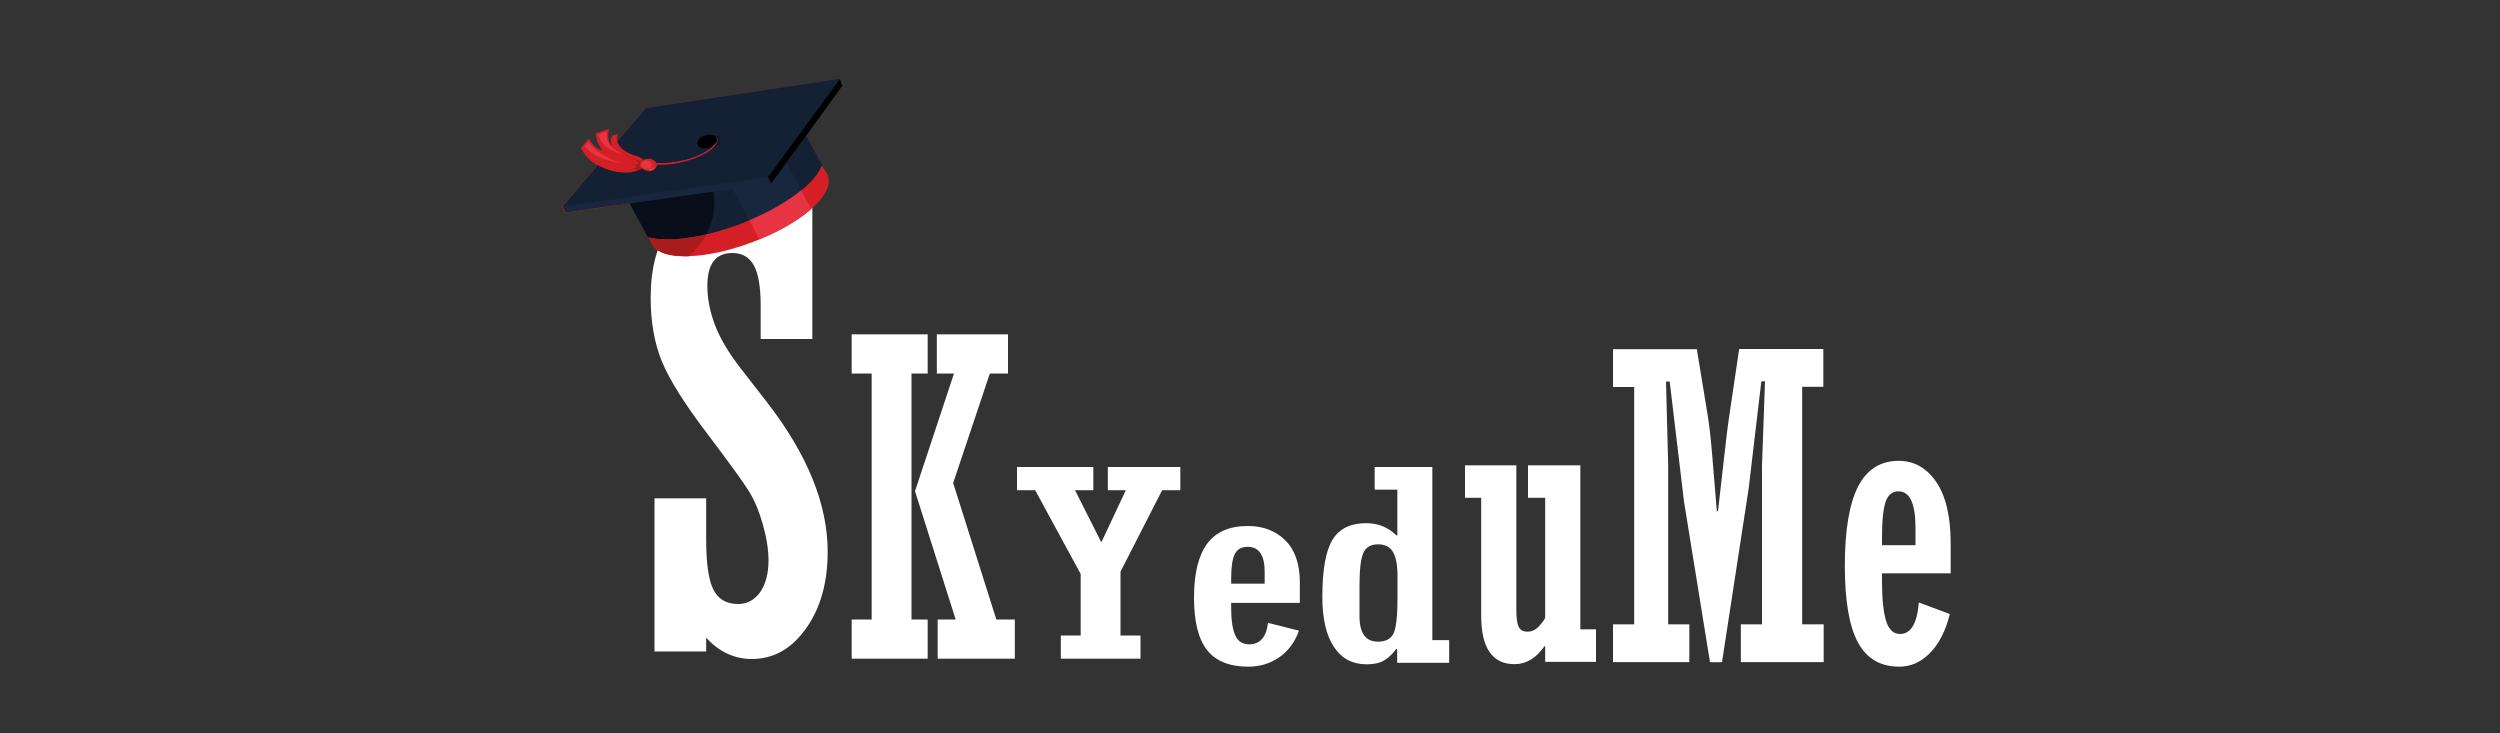 <?xml version="1.0" encoding="utf-8"?>
<!-- Generator: Adobe Illustrator 25.0.0, SVG Export Plug-In . SVG Version: 6.00 Build 0)  -->
<svg version="1.1" id="Layer_1" xmlns="http://www.w3.org/2000/svg" xmlns:xlink="http://www.w3.org/1999/xlink" x="0px" y="0px"
	 viewBox="0 0 150 44" style="enable-background:new 0 0 150 44;" xml:space="preserve">
<rect x="0" y="0" width="150" height="44" fill="#333333" stroke="none"/>
<style type="text/css">
	.st0{fill:#FFFFFF;}
	.st1{fill:#D31F25;}
	.st2{fill:#18273E;}
	.st3{fill:#142034;}
	.st4{fill:#0E1728;}
	.st5{fill:#080E1A;}
	.st6{fill:#A91C1B;}
	.st7{fill:#E63442;}
</style>
<g>
	<path class="st0" d="M45.11,39.02c-0.92,0-1.69-0.36-2.37-1.11l-0.87-0.96v1.63h-2.1v-8.19h2.1v1.96c0,1.52,0.16,2.58,0.48,3.24
		c0.37,0.75,1.04,1.15,1.93,1.15c0.71,0,1.3-0.32,1.73-0.92c0.4-0.56,0.6-1.29,0.6-2.19c0-0.72-0.12-1.51-0.37-2.34
		c-0.25-0.84-0.55-1.54-0.89-2.1c-0.33-0.54-1.15-1.66-2.5-3.44c-1.34-1.76-2.23-3.18-2.67-4.23c-0.43-1.03-0.64-2.25-0.64-3.65
		c0-1.64,0.35-2.99,1.04-4.01c0.66-0.97,1.47-1.45,2.49-1.45c0.84,0,1.57,0.35,2.21,1.07l0.87,0.98v-1.61h2.1v6.98h-2.1v-1.52
		c0-1.21-0.15-2.07-0.47-2.65c-0.36-0.65-0.96-0.99-1.73-0.99c-0.75,0-2,0.32-2,2.47c0,0.81,0.16,1.65,0.48,2.5
		c0.31,0.84,0.86,1.77,1.62,2.75l1.6,2.06c2.33,3.02,3.51,5.92,3.51,8.64c0,1.74-0.41,3.19-1.21,4.32
		C47.18,38.49,46.25,39.02,45.11,39.02z"/>
	<path class="st0" d="M43.07,12.9c0.69,0,1.29,0.3,1.84,0.91l1.75,1.96v-2.42h1.1v5.98h-1.1v-1.02c0-1.3-0.17-2.24-0.53-2.89
		c-0.45-0.81-1.22-1.25-2.17-1.25c-0.59,0-2.5,0.21-2.5,2.97c0,0.87,0.17,1.77,0.51,2.68c0.33,0.89,0.9,1.86,1.7,2.88l1.59,2.06
		c2.26,2.93,3.41,5.73,3.41,8.33c0,1.63-0.38,2.99-1.12,4.03c-0.69,0.96-1.46,1.41-2.43,1.41c-0.77,0-1.42-0.31-2-0.95l-1.74-1.92
		v2.42h-1.1v-7.19h1.1v1.46c0,1.62,0.17,2.72,0.53,3.46c0.45,0.92,1.3,1.43,2.38,1.43c0.87,0,1.61-0.39,2.14-1.13
		c0.46-0.64,0.69-1.48,0.69-2.48c0-0.77-0.13-1.6-0.39-2.49c-0.26-0.88-0.58-1.63-0.95-2.22c-0.34-0.55-1.17-1.69-2.52-3.48
		c-1.31-1.72-2.19-3.11-2.6-4.12c-0.4-0.97-0.6-2.13-0.6-3.46c0-1.54,0.32-2.79,0.96-3.73C41.56,13.29,42.22,12.9,43.07,12.9
		 M43.07,11.9c-1.18,0-2.15,0.56-2.9,1.67c-0.75,1.11-1.13,2.54-1.13,4.29c0,1.47,0.23,2.75,0.68,3.84
		c0.45,1.09,1.36,2.54,2.73,4.34c1.32,1.75,2.15,2.89,2.47,3.41c0.33,0.52,0.61,1.18,0.84,1.98c0.23,0.8,0.35,1.53,0.35,2.2
		c0,0.79-0.17,1.42-0.5,1.9c-0.34,0.47-0.78,0.71-1.32,0.71c-0.71,0-1.2-0.29-1.49-0.87c-0.29-0.58-0.43-1.58-0.43-3.01v-2.46h-3.1
		v9.19h3.1v-0.83c0.77,0.85,1.69,1.28,2.74,1.28c1.3,0,2.38-0.61,3.25-1.83c0.87-1.22,1.3-2.76,1.3-4.61c0-2.84-1.21-5.82-3.62-8.94
		l-1.6-2.06c-0.74-0.95-1.25-1.82-1.55-2.62c-0.3-0.8-0.45-1.57-0.45-2.33c0-1.31,0.5-1.97,1.5-1.97c0.59,0,1.02,0.25,1.29,0.74
		s0.41,1.29,0.41,2.4v2.02h3.1v-7.98h-3.1v0.8C44.91,12.32,44.05,11.9,43.07,11.9L43.07,11.9z"/>
</g>
<g>
	<path class="st0" d="M56.75,39.02v-1.35h1.26l-2.59-8.19l2.51-7.57h-1.22v-1.35h3.26v1.35h-0.95l-2.37,7.06l2.75,8.7h0.98v1.35
		H56.75z M51.6,39.02v-1.35h1.2V21.91h-1.2v-1.35h3.56v1.35h-0.97v15.76h0.97v1.35H51.6z"/>
	<path class="st0" d="M59.47,21.06v0.35h-0.09h-0.72l-0.23,0.68l-2.2,6.57l-0.1,0.31l0.1,0.31l2.59,8.19l0.22,0.7h0.73h0.11v0.35
		h-2.63v-0.35h0.08h1.37l-0.41-1.3l-2.34-7.39l2.24-6.76l0.44-1.31h-1.39h-0.03v-0.35H59.47 M54.66,21.06v0.35h-0.97v1v14.76v1h0.97
		v0.35H52.1v-0.35h0.2h1v-1V22.41v-1h-1h-0.2v-0.35H54.66 M60.47,20.06h-4.26v2.35h1.03l-2.34,7.06l2.44,7.7h-1.08v2.35h4.63v-2.35
		h-1.11l-2.59-8.19l2.2-6.57h1.09V20.06L60.47,20.06z M55.66,20.06H51.1v2.35h1.2v14.76h-1.2v2.35h4.56v-2.35h-0.97V22.41h0.97
		V20.06L55.66,20.06z"/>
</g>
<g>
	<polygon class="st0" points="64.14,39.02 64.14,38.63 65.33,38.63 65.33,34.31 62.4,28.91 61.52,28.91 61.52,28.52 65.1,28.52 
		65.1,28.91 63.69,28.91 65.75,33 66.37,33 66.55,32.71 68.34,28.91 66.97,28.91 66.97,28.52 70.32,28.52 70.32,28.91 69.42,28.91 
		66.73,34.18 66.73,38.63 67.93,38.63 67.93,39.02 	"/>
	<path class="st0" d="M63.18,29.02l0.42,0.84l1.55,3.08l-2.12-3.92H63.18 M65.17,32.96l0.32,0.54h0.62h0.41l-0.18,0.35l-0.11,0.21
		v0.24v3.83v0.39h-0.39v-0.39v-3.69v-0.25l-0.12-0.22L65.17,32.96 M70.82,28.02h-4.35v1.39h1.08L66.1,32.5h-0.04l-1.56-3.09h1.1
		v-1.39h-4.58v1.39h1.09l2.73,5.03v3.69h-1.19v1.39h4.78v-1.39h-1.2V34.3l2.5-4.89h1.09V28.02L70.82,28.02z"/>
</g>
<g>
	<path class="st0" d="M74.9,39.5c-0.97,0-1.65-0.26-2.08-0.8c-0.45-0.57-0.68-1.53-0.68-2.85c0-1.33,0.23-2.32,0.69-2.93
		c0.43-0.58,1.1-0.86,2.05-0.86c0.78,0,1.4,0.24,1.89,0.73c0.48,0.48,0.72,1.21,0.72,2.17v0.73h-4.12v0.85c0,0.81,0.1,1.4,0.29,1.83
		c0.25,0.53,0.7,0.81,1.28,0.81c0.46,0,1.2-0.17,1.52-1.18l0.78,0.2c-0.2,0.35-0.45,0.63-0.77,0.85C76.01,39.35,75.5,39.5,74.9,39.5
		z M74.86,32.32c-0.58,0-1.02,0.26-1.24,0.73c-0.17,0.37-0.26,0.9-0.26,1.63v0.84h3.01v-1.21C76.38,32.58,75.43,32.32,74.86,32.32z"
		/>
	<path class="st0" d="M72.91,33.86c-0.03,0.24-0.04,0.52-0.04,0.82v0.35v0.15v1v0.35c0,0.64,0.06,1.17,0.18,1.6
		c-0.21-0.4-0.41-1.09-0.41-2.28C72.64,35.05,72.73,34.37,72.91,33.86 M76.86,33.93c0.08,0.29,0.13,0.63,0.13,1.02v0.23h-0.11v-0.15
		v-0.71C76.88,34.18,76.87,34.05,76.86,33.93 M74.88,31.56c-1.11,0-1.92,0.35-2.45,1.06c-0.52,0.71-0.79,1.78-0.79,3.23
		c0,1.44,0.26,2.5,0.79,3.16C72.95,39.67,73.78,40,74.9,40c0.7,0,1.31-0.19,1.85-0.56c0.54-0.37,0.94-0.91,1.19-1.6l-1.86-0.47
		c-0.1,0.86-0.48,1.29-1.13,1.29c-0.39,0-0.67-0.18-0.83-0.53c-0.16-0.35-0.25-0.89-0.25-1.61v-0.35h4.12v-1.23
		c0-1.1-0.29-1.94-0.87-2.52C76.54,31.85,75.79,31.56,74.88,31.56L74.88,31.56z M73.87,35.03v-0.35c0-0.65,0.07-1.12,0.21-1.42
		c0.14-0.3,0.4-0.45,0.78-0.45c0.68,0,1.02,0.5,1.02,1.5v0.71H73.87L73.87,35.03z"/>
</g>
<g>
	<path class="st0" d="M82.02,39.35c-0.7,0-1.19-0.26-1.56-0.83c-0.4-0.62-0.61-1.53-0.61-2.72c0-1.5,0.18-2.56,0.53-3.15
		c0.31-0.52,0.83-0.77,1.6-0.77c0.42,0,0.8,0.11,1.13,0.32c-0.13-0.03-0.27-0.05-0.43-0.05c-0.65,0-1.12,0.3-1.35,0.85
		c-0.17,0.42-0.26,1.11-0.26,2.11v1.85c0,1.83,1.12,2.03,1.61,2.03c0.16,0,0.3-0.01,0.42-0.04c-0.1,0.09-0.2,0.17-0.3,0.23
		C82.62,39.3,82.35,39.35,82.02,39.35z M84.34,39.26v-0.83h-0.4c0.05-0.08,0.1-0.16,0.13-0.23c0.12-0.26,0.27-0.78,0.27-2.34v-1.29
		c0-0.76-0.11-1.32-0.33-1.71c-0.05-0.08-0.11-0.17-0.18-0.25h0.46l0.06-0.5v-3.24h-1.36v-0.36h2.47v10.39h1.01v0.36H84.34z"/>
	<path class="st0" d="M84.95,29.02v9.39v0.36h-0.11v-0.83h-0.16c0.09-0.39,0.16-1.01,0.16-2.07v-1.29c0-0.58-0.06-1.06-0.18-1.45
		h0.18v-1v-2.74v-0.36H84.95 M80.87,32.82C80.87,32.82,80.87,32.82,80.87,32.82c-0.2,0.5-0.3,1.23-0.3,2.3v1.85
		c0,0.33,0.03,0.61,0.09,0.86c-0.21-0.51-0.31-1.19-0.31-2.03c0-1.84,0.29-2.61,0.46-2.9C80.83,32.88,80.85,32.85,80.87,32.82
		 M85.95,28.02h-3.47v1.36h1.36v2.74h-0.06c-0.5-0.49-1.1-0.73-1.81-0.73c-0.95,0-1.63,0.34-2.03,1.01c-0.4,0.68-0.6,1.81-0.6,3.41
		c0,1.3,0.23,2.3,0.69,3c0.46,0.7,1.12,1.05,1.98,1.05c0.43,0,0.77-0.08,1.03-0.23c0.26-0.16,0.51-0.38,0.73-0.69h0.06v0.83h3.12
		v-1.36h-1.01V28.02L85.95,28.02z M82.68,38.5c-0.74,0-1.11-0.51-1.11-1.53v-1.85c0-0.92,0.07-1.56,0.22-1.92
		c0.15-0.36,0.44-0.54,0.89-0.54c0.42,0,0.72,0.15,0.9,0.46c0.18,0.3,0.27,0.79,0.27,1.45v1.29c0,1.09-0.08,1.8-0.23,2.13
		C83.46,38.33,83.15,38.5,82.68,38.5L82.68,38.5z"/>
</g>
<g>
	<path class="st0" d="M90.87,39.35c-0.41,0-1.5,0-1.5-2.42v-7.56H88.4v-0.95h2.08v8.2c0,0.56,0.06,0.95,0.19,1.21
		c0.1,0.21,0.37,0.57,0.98,0.57c0.3,0,0.73-0.1,1.12-0.56c0.33-0.4,0.44-0.58,0.44-0.79v-7.68h-1.03v-0.95h2.14v9.85h0.94v0.95
		h-2.05v-0.94h-0.76l-0.19,0.22C91.85,39.07,91.4,39.35,90.87,39.35z"/>
	<path class="st0" d="M93.82,28.92v8.85v0.95h-0.11l-0.04-0.94h-0.21c0.16-0.23,0.25-0.46,0.25-0.73v-7.18v-0.95H93.82 M89.98,28.92
		v7.7c0,0.65,0.08,1.09,0.24,1.43c0.19,0.38,0.5,0.65,0.89,0.77c-0.09,0.03-0.17,0.03-0.25,0.03c-0.35,0-1,0-1-1.92v-7.06v-0.95
		H89.98 M94.82,27.92h-3.14v1.95h1.03v7.18c0,0.06-0.11,0.22-0.32,0.47c-0.21,0.25-0.46,0.38-0.74,0.38c-0.26,0-0.44-0.1-0.53-0.29
		c-0.09-0.19-0.14-0.52-0.14-0.99v-8.7H87.9v1.95h0.97v7.06c0,1.95,0.67,2.92,2,2.92c0.7,0,1.3-0.36,1.8-1.08h0.04v0.94h3.05v-1.95
		h-0.94V27.92L94.82,27.92z"/>
</g>
<g>
	<path class="st0" d="M104.96,39.22v-1.27h1.27V27.93l0.2-5.56h-1.19l-0.82,6.87l-1.47,9.55L101.53,30l-0.91-7.62h-1.18l0.15,5.55
		v10.03h1.27v1.27h-3.58v-1.27h1.27V22.71h-1.27v-1.27h4.1l0.58,3.54c0.09,0.54,0.17,1.26,0.26,2.22l0.33,3.96h0.91l0.12-0.44
		l0.35-3.08c0.13-1.21,0.26-2.22,0.39-3.04l0.46-3.15h4.13v1.27h-1.27v15.24h1.29v1.27H104.96z"/>
	<path class="st0" d="M108.41,21.94v0.27h-0.27h-1v1v14.24v1h1h0.29v0.27h-2.97v-0.27h0.27h1v-1l0-9.48l0.18-5.06l0.03-0.97H108.41
		 M98.93,21.94l0.01,0.27h-0.89h-0.27v-0.27H98.93 M101.38,24.51l0.09,0.56c0.09,0.52,0.17,1.26,0.25,2.18l0.04,0.5L101.38,24.51
		 M99.04,26.28l0.04,1.63v9.54v1h1h0.27v0.27h-2.58v-0.27h0.27h1v-1V26.28 M103.54,31.66l-0.6,3.92l-0.64-3.92h0.71h0.07H103.54
		 M109.41,20.94h-5.06l-0.53,3.58c-0.13,0.83-0.26,1.85-0.39,3.07l-0.35,3.08h-0.07l-0.29-3.5c-0.08-0.95-0.17-1.7-0.26-2.26
		l-0.65-3.96h-5.03v2.27h1.27v14.24h-1.27v2.27h4.58v-2.27h-1.27v-9.54l-0.13-5.03h0.22l0.86,7.2l1.56,9.64h0.72l1.6-10.42
		l0.76-6.43h0.22l-0.18,5.06v9.52h-1.27v2.27h4.97v-2.27h-1.29V23.21h1.27V20.94L109.41,20.94z"/>
</g>
<g>
	<path class="st0" d="M113.95,39.5c-0.95,0-1.59-0.38-2.03-1.19c-0.48-0.89-0.73-2.37-0.73-4.38c0-2.03,0.25-3.54,0.73-4.5
		c0.44-0.87,1.08-1.28,2-1.28c0.74,0,1.34,0.35,1.83,1.06c0.52,0.76,0.78,1.91,0.78,3.41v1.3h-4.12v1.01c0,1.12,0.09,1.94,0.27,2.51
		c0.31,0.97,0.95,1.12,1.31,1.12c0.58,0,1.28-0.31,1.55-1.7l0.84,0.31c-0.23,0.71-0.54,1.27-0.94,1.68
		C115.01,39.28,114.52,39.5,113.95,39.5z M113.92,28.99c-0.35,0-0.98,0.13-1.26,1c-0.16,0.48-0.23,1.21-0.23,2.23v1.01h3.01v-1.53
		C115.43,29.9,114.92,28.99,113.92,28.99z"/>
	<path class="st0" d="M111.99,30.74c-0.05,0.41-0.07,0.9-0.07,1.48v0.51v0.68v1v0.51c0,1.17,0.1,2.05,0.29,2.67
		c0.26,0.81,0.72,1.18,1.14,1.34c-0.43-0.12-0.74-0.4-0.99-0.85c-0.3-0.56-0.67-1.74-0.67-4.14
		C111.7,32.64,111.8,31.57,111.99,30.74 M115.89,30.9c0.1,0.5,0.15,1.07,0.15,1.72v0.8h-0.11v-0.68v-1.03
		C115.93,31.4,115.92,31.14,115.89,30.9 M113.93,27.65c-1.11,0-1.92,0.52-2.45,1.55c-0.52,1.03-0.79,2.61-0.79,4.73
		c0,2.11,0.26,3.65,0.79,4.62c0.52,0.97,1.35,1.45,2.47,1.45c0.7,0,1.31-0.27,1.85-0.82c0.54-0.55,0.94-1.33,1.19-2.34l-1.86-0.69
		c-0.1,1.26-0.48,1.89-1.13,1.89c-0.39,0-0.67-0.26-0.83-0.77c-0.16-0.51-0.25-1.3-0.25-2.36v-0.51h4.12v-1.8
		c0-1.61-0.29-2.84-0.87-3.69C115.59,28.07,114.84,27.65,113.93,27.65L113.93,27.65z M112.92,32.72v-0.51
		c0-0.95,0.07-1.64,0.21-2.08c0.14-0.43,0.4-0.65,0.78-0.65c0.68,0,1.02,0.73,1.02,2.2v1.03H112.92L112.92,32.72z"/>
</g>
<g>
	<path class="st1" d="M49.71,10.74C49.71,10.74,49.71,10.74,49.71,10.74c0-0.01,0-0.01,0-0.01l0,0c0,0,0-0.01,0-0.01c0,0,0,0,0,0
		c0,0,0-0.01,0-0.01c0,0,0,0,0,0c0,0,0-0.01,0-0.01c0,0,0,0,0,0c0-0.01-0.01-0.03-0.01-0.04c0,0,0,0,0,0c0,0,0-0.01,0-0.01
		c0,0,0,0,0,0c0,0,0-0.01,0-0.01c0,0,0,0,0,0c0,0,0-0.01,0-0.01c0,0,0,0,0,0c0,0,0-0.01,0-0.01c0,0,0,0,0,0c0,0,0-0.01,0-0.01
		c0,0,0,0,0,0c0,0,0-0.01,0-0.01c0,0,0,0,0,0c0,0,0-0.01-0.01-0.01c0,0,0,0,0,0c0,0,0-0.01-0.01-0.01c0,0,0,0,0,0
		c0,0,0-0.01-0.01-0.01c0,0,0,0,0,0c0,0,0-0.01,0-0.01c0,0,0,0,0-0.01c0,0,0-0.01,0-0.01c0,0,0,0,0-0.01c0,0,0-0.01,0-0.01
		c0,0,0,0,0-0.01c0,0,0,0,0-0.01c0,0,0,0,0-0.01c0,0,0-0.01,0-0.01c0,0,0,0,0,0c0,0,0-0.01-0.01-0.01c0,0,0,0,0,0
		c0,0-0.01-0.01-0.01-0.01L49.29,9.9c0,0,0,0,0,0l-0.94-1.74l2.18-3L50.4,4.74L38.76,6.49L37.05,8.5c-0.07-0.26,0.04-0.46,0.04-0.46
		l-0.35,0.09c-0.2,0.31-0.01,0.62-0.01,0.62c-0.39-0.33-0.18-1.02-0.18-1.02l-0.81,0.27c0.01,0.54,0.4,1.03,0.4,1.03
		c-0.48-0.08-0.81-0.71-0.81-0.71c-0.16,0.19-0.31,0.37-0.47,0.56c0.09,0.19,0.35,0.67,0.98,1.04l-2.11,2.49l0.16,0.35l3.92-0.55
		l1.02,1.89l0.27,0.49c0.02,0.06,0.05,0.11,0.09,0.16c0.29,0.42,1,0.62,1.93,0.62c0.01,0,0.02,0,0.02,0c0.04,0,0.09,0,0.13,0
		c0,0,0,0,0.01,0c0,0,0.01,0,0.01,0c0.01,0,0.02,0,0.03,0c0.01,0,0.02,0,0.03,0l0,0c0,0,0,0,0.01,0c1.2-0.04,2.72-0.39,4.24-1.02
		c0.01,0,0.01-0.01,0.02-0.01c1.26-0.52,2.31-1.15,3.03-1.78c0,0,0,0,0,0c0.01-0.01,0.01-0.01,0.02-0.02l0,0
		C49.41,11.9,49.8,11.25,49.71,10.74z"/>
	<path class="st2" d="M50.53,5.16L50.4,4.74L38.76,6.49L37.05,8.5c0.07,0.24,0.3,0.54,0.94,0.79c0,0,0.34,0.08,0.59,0.26
		c0.01,0.01,0.03,0.02,0.04,0.03c0.02-0.01,0.04-0.02,0.06-0.03c0.08-0.03,0.17-0.04,0.26-0.04c0,0,0,0,0,0
		c0.17,0.01,0.33,0.08,0.41,0.21c0.01,0.02,0.02,0.04,0.03,0.06c0.8,0,1.58-0.1,2.29-0.37c0.02-0.01,0.03-0.01,0.05-0.02
		c0.32-0.13,0.64-0.28,0.89-0.49c0.02-0.02,0.04-0.03,0.06-0.05c0.04-0.04,0.08-0.08,0.12-0.12c0.01-0.01,0.02-0.03,0.03-0.04
		c0.2-0.15,0.26-0.35,0.14-0.49c-0.04-0.05-0.11-0.09-0.18-0.11c0,0,0,0,0,0c0,0,0,0,0,0c0.1,0.02,0.19,0.06,0.25,0.14
		c0.13,0.17-0.01,0.41-0.18,0.58c-0.04,0.05-0.09,0.09-0.13,0.13c-0.01,0.01-0.02,0.01-0.02,0.02c-0.26,0.21-0.58,0.38-0.92,0.51
		c-0.04,0.02-0.09,0.03-0.13,0.05c-0.7,0.26-1.45,0.4-2.23,0.37c0,0.14-0.1,0.27-0.27,0.34c-0.22,0.09-0.49,0.03-0.63-0.12
		c-0.1,0.06-0.21,0.11-0.34,0.15c-0.02,0.01-0.05,0.02-0.07,0.02c-0.15,0.05-0.3,0.07-0.45,0.08c-0.73,0.05-1.38-0.25-1.55-0.32
		c-0.09-0.04-0.17-0.08-0.24-0.13l-2.11,2.49l0.16,0.35l3.92-0.55l1.02,1.89l0.07,0.13c0.33,0.08,0.71,0.12,1.14,0.12
		c0.04,0,0.08,0,0.13,0c0.02,0,0.03,0,0.05,0c0.03,0,0.05,0,0.08,0c0.02,0,0.04,0,0.06,0c0.02,0,0.05,0,0.07,0c0.02,0,0.05,0,0.07,0
		c0.02,0,0.04,0,0.06,0c0.03,0,0.05,0,0.08-0.01c0.02,0,0.04,0,0.06,0c0.03,0,0.05,0,0.08-0.01c0.02,0,0.04,0,0.06-0.01
		c0.03,0,0.05-0.01,0.08-0.01c0.02,0,0.04,0,0.06-0.01c0.03,0,0.06-0.01,0.08-0.01c0.02,0,0.04,0,0.06-0.01
		c0.03,0,0.05-0.01,0.08-0.01c0.02,0,0.04-0.01,0.06-0.01c0.03,0,0.05-0.01,0.08-0.01c0.02,0,0.05-0.01,0.07-0.01
		c0.03,0,0.05-0.01,0.08-0.01c0.03,0,0.05-0.01,0.08-0.01c0.02,0,0.05-0.01,0.07-0.01c0.03,0,0.06-0.01,0.08-0.01
		c0.02,0,0.04-0.01,0.06-0.01c0.03-0.01,0.06-0.01,0.09-0.02c0.02,0,0.04-0.01,0.05-0.01c0.04-0.01,0.07-0.01,0.11-0.02
		c0.01,0,0.03-0.01,0.04-0.01c0.04-0.01,0.08-0.02,0.12-0.03c0.01,0,0.02,0,0.03-0.01c0.05-0.01,0.09-0.02,0.14-0.03c0,0,0,0,0.01,0
		c0.81-0.19,1.67-0.46,2.53-0.82c0.02-0.01,0.03-0.01,0.05-0.02c0.01,0,0.02-0.01,0.03-0.01c0.04-0.02,0.08-0.03,0.12-0.05
		c0.06-0.02,0.12-0.05,0.17-0.08c0.01,0,0.02-0.01,0.03-0.01c0.06-0.02,0.11-0.05,0.16-0.07c0.04-0.02,0.09-0.04,0.13-0.06
		c0.05-0.03,0.11-0.05,0.16-0.08c0.01-0.01,0.03-0.01,0.04-0.02c0.05-0.02,0.1-0.05,0.15-0.07c0.02-0.01,0.03-0.02,0.05-0.03
		c0.05-0.02,0.09-0.05,0.14-0.07c0.01-0.01,0.03-0.01,0.04-0.02c0.05-0.03,0.1-0.05,0.15-0.08c0.03-0.02,0.06-0.03,0.09-0.05
		c0.03-0.02,0.07-0.04,0.1-0.06c0.03-0.02,0.06-0.03,0.09-0.05c0.05-0.03,0.1-0.06,0.15-0.08c0.01-0.01,0.02-0.01,0.03-0.02
		c0.04-0.03,0.09-0.05,0.13-0.08c0.05-0.03,0.1-0.06,0.15-0.09c0.02-0.01,0.04-0.03,0.07-0.04c0.04-0.02,0.07-0.05,0.11-0.07
		c0.02-0.02,0.05-0.03,0.07-0.05c0.03-0.02,0.05-0.03,0.08-0.05c0.03-0.02,0.06-0.04,0.09-0.06c0.03-0.02,0.07-0.05,0.1-0.07
		c0.04-0.03,0.08-0.06,0.12-0.09c0.01-0.01,0.03-0.02,0.04-0.03c0.02-0.01,0.04-0.03,0.06-0.04c0.01-0.01,0.02-0.02,0.03-0.03
		c0.04-0.03,0.08-0.06,0.11-0.09l0,0c0.03-0.03,0.06-0.05,0.09-0.08c0.01-0.01,0.02-0.01,0.03-0.02c0.64-0.53,1.07-1.05,1.23-1.52
		l-0.94-1.74L50.53,5.16z"/>
	<path class="st3" d="M38.76,6.49L37.05,8.5c0.07,0.24,0.3,0.54,0.94,0.79c0,0,0.34,0.08,0.59,0.26c0.01,0.01,0.03,0.02,0.04,0.03
		c0.02-0.01,0.04-0.02,0.06-0.03c0.08-0.03,0.17-0.04,0.26-0.04c0,0,0,0,0,0c0.17,0.01,0.33,0.08,0.41,0.21
		c0.01,0.02,0.02,0.04,0.03,0.06c0.8,0,1.58-0.1,2.29-0.37c0.02-0.01,0.03-0.01,0.05-0.02c0.32-0.13,0.64-0.28,0.89-0.49
		c0.02-0.02,0.04-0.03,0.06-0.05c0.04-0.04,0.08-0.08,0.12-0.12c0.01-0.01,0.02-0.03,0.03-0.04c0.2-0.15,0.26-0.35,0.14-0.49
		c-0.04-0.05-0.11-0.09-0.18-0.11c0,0,0,0,0,0c0,0,0,0,0,0c0.1,0.02,0.19,0.06,0.25,0.14c0.13,0.17-0.01,0.41-0.18,0.58
		c-0.04,0.05-0.09,0.09-0.13,0.13c-0.01,0.01-0.02,0.01-0.02,0.02c-0.26,0.21-0.58,0.38-0.92,0.51c-0.04,0.02-0.09,0.03-0.13,0.05
		c-0.7,0.26-1.45,0.4-2.23,0.37c0,0.14-0.1,0.27-0.27,0.34c-0.22,0.09-0.49,0.03-0.63-0.12c-0.1,0.06-0.21,0.11-0.34,0.15
		c-0.02,0.01-0.05,0.02-0.07,0.02c-0.15,0.05-0.3,0.07-0.45,0.08c-0.73,0.05-1.38-0.25-1.55-0.32c-0.09-0.04-0.17-0.08-0.24-0.13
		l-2.11,2.49l3.88-0.56l5.17-0.75l1-0.14l2.31-0.33l0.91-1.24l1.16-1.59l2.25-3.07L38.76,6.49z"/>
	<path class="st4" d="M42.95,8.22c-0.04-0.05-0.11-0.09-0.18-0.11c0,0,0,0,0,0c-0.14-0.04-0.32-0.03-0.5,0.03
		c-0.03,0.01-0.07,0.03-0.1,0.04c-0.29,0.14-0.41,0.4-0.27,0.57c0.03,0.03,0.06,0.06,0.1,0.08c0.11,0.12,0.35,0.16,0.6,0.1
		c0.02-0.02,0.04-0.03,0.06-0.05c0.04-0.04,0.08-0.08,0.12-0.12c0.01-0.01,0.02-0.03,0.03-0.04C43.01,8.56,43.07,8.36,42.95,8.22z"
		/>
	<polygon points="46.99,9.39 46.08,10.63 46.27,11.01 47.19,9.76 48.35,8.16 50.53,5.16 50.4,4.74 48.15,7.8 	"/>
	<path class="st3" d="M43.97,11.34l-1.13,0.16l-5.04,0.71l1.02,1.89l0.07,0.13c0.33,0.08,0.71,0.12,1.14,0.12c0.04,0,0.08,0,0.13,0
		c0.02,0,0.03,0,0.05,0c0.03,0,0.05,0,0.08,0c0.02,0,0.04,0,0.06,0c0.02,0,0.05,0,0.07,0c0.02,0,0.05,0,0.07,0c0.02,0,0.04,0,0.06,0
		c0.03,0,0.05,0,0.08-0.01c0.02,0,0.04,0,0.06,0c0.03,0,0.05,0,0.08-0.01c0.02,0,0.04,0,0.06-0.01c0.03,0,0.05-0.01,0.08-0.01
		c0.02,0,0.04,0,0.06-0.01c0.03,0,0.06-0.01,0.08-0.01c0.02,0,0.04,0,0.06-0.01c0.03,0,0.05-0.01,0.08-0.01
		c0.02,0,0.04-0.01,0.06-0.01c0.03,0,0.05-0.01,0.08-0.01c0.02,0,0.05-0.01,0.07-0.01c0.03,0,0.05-0.01,0.08-0.01
		c0.03,0,0.05-0.01,0.08-0.01c0.02,0,0.05-0.01,0.07-0.01c0.03,0,0.06-0.01,0.08-0.01c0.02,0,0.04-0.01,0.06-0.01
		c0.03-0.01,0.06-0.01,0.09-0.02c0.02,0,0.04-0.01,0.05-0.01c0.04-0.01,0.07-0.01,0.11-0.02c0.01,0,0.03-0.01,0.04-0.01
		c0.04-0.01,0.08-0.02,0.12-0.03c0.01,0,0.02,0,0.03-0.01c0.05-0.01,0.09-0.02,0.14-0.03c0,0,0,0,0.01,0
		c0.81-0.19,1.67-0.46,2.53-0.82c0.02-0.01,0.03-0.01,0.05-0.02L43.97,11.34z"/>
	<path class="st5" d="M40.04,14.35c0.04,0,0.08,0,0.13,0c0.02,0,0.03,0,0.05,0c0.03,0,0.05,0,0.08,0c0.02,0,0.04,0,0.06,0
		c0.02,0,0.05,0,0.07,0c0.02,0,0.05,0,0.07,0c0.02,0,0.04,0,0.06,0c0.03,0,0.05,0,0.08-0.01c0.02,0,0.04,0,0.06,0
		c0.03,0,0.05,0,0.08-0.01c0.02,0,0.04,0,0.06-0.01c0.03,0,0.05-0.01,0.08-0.01c0.02,0,0.04,0,0.06-0.01c0.03,0,0.06-0.01,0.08-0.01
		c0.02,0,0.04,0,0.06-0.01c0.03,0,0.05-0.01,0.08-0.01c0.02,0,0.04-0.01,0.06-0.01c0.03,0,0.05-0.01,0.08-0.01
		c0.02,0,0.05-0.01,0.07-0.01c0.03,0,0.05-0.01,0.08-0.01c0.03,0,0.05-0.01,0.08-0.01c0.02,0,0.05-0.01,0.07-0.01
		c0.03,0,0.06-0.01,0.08-0.01c0.02,0,0.04-0.01,0.06-0.01c0.03-0.01,0.06-0.01,0.09-0.02c0.02,0,0.04-0.01,0.05-0.01
		c0.04-0.01,0.07-0.01,0.11-0.02c0.01,0,0.03-0.01,0.04-0.01c0.04-0.01,0.08-0.02,0.12-0.03c0.01,0,0.02,0,0.03-0.01
		c0.05-0.01,0.09-0.02,0.14-0.03c0,0,0,0,0.01,0c0.31-0.57,0.47-1.18,0.49-1.76c0.01-0.25,0-0.52-0.04-0.8l-5.04,0.71l1.02,1.89
		l0.07,0.13C39.22,14.31,39.61,14.35,40.04,14.35z"/>
	<path class="st3" d="M48.07,11.42c0.64-0.53,1.07-1.05,1.23-1.52l-0.94-1.74l-1.16,1.6L48.07,11.42z"/>
	<path class="st4" d="M43.02,8.25c0.13,0.17-0.01,0.41-0.18,0.58c0,0,0,0,0,0c0.33-0.16,0.47-0.43,0.33-0.6
		C43.1,8.14,42.95,8.1,42.78,8.1C42.87,8.12,42.96,8.17,43.02,8.25z"/>
	<path class="st6" d="M38.51,9.63c-0.14,0.03-0.43-0.1-0.55-0.15c-0.18-0.07-0.35-0.16-0.54-0.22c0.23,0.14,0.53,0.2,0.73,0.35
		c0.06,0.04,0.19,0.13,0.14,0.2c-0.03,0.04-0.16,0.06-0.21,0.06c-0.19-0.01-0.39-0.05-0.58-0.08c0.16,0.08,0.54,0.03,0.65,0.19
		c0.08,0.12-0.36,0.18-0.46,0.19c0.12,0.01,0.26-0.02,0.38-0.03c0.07,0,0.12,0.01,0.13,0.03c0.01,0.02-0.01,0.04-0.07,0.07
		c0,0,0,0-0.01,0c-0.13,0.06-0.29,0.08-0.44,0.12c-0.02,0-0.04,0.01-0.06,0.01c0.15-0.01,0.3-0.04,0.45-0.08
		c0.02-0.01,0.05-0.01,0.07-0.02c0.13-0.04,0.24-0.1,0.34-0.15c-0.01-0.01-0.02-0.03-0.04-0.05c-0.02-0.04-0.04-0.07-0.05-0.11
		c0,0,0,0,0,0c-0.03-0.14,0.05-0.29,0.21-0.37c-0.01-0.01-0.03-0.02-0.04-0.03C38.58,9.59,38.56,9.62,38.51,9.63z"/>
	<path class="st7" d="M38.46,9.92C38.46,9.92,38.46,9.92,38.46,9.92c0.01,0.03,0.02,0.05,0.03,0.08c0.02,0.03,0.05,0.06,0.08,0.08
		c0.1,0.06,0.24,0.08,0.36,0.03c0.16-0.06,0.23-0.22,0.15-0.34c-0.06-0.08-0.16-0.14-0.28-0.14c0,0,0,0,0,0
		c-0.05,0-0.09,0-0.14,0.02c-0.01,0-0.02,0.01-0.03,0.01C38.51,9.7,38.44,9.81,38.46,9.92z"/>
	<path class="st7" d="M38.94,10.24c0.03,0.03,0.13,0.02,0.23-0.04c0.1-0.05,0.15-0.12,0.12-0.16c-0.03-0.03-0.13-0.02-0.23,0.04
		C38.96,10.14,38.91,10.21,38.94,10.24z"/>
	<path class="st7" d="M36.52,8.91c0.04,0.03,0.08,0.05,0.13,0.08c0.28,0.15,0.55,0.22,0.7,0.24c-0.27-0.11-0.46-0.23-0.6-0.36
		c-0.5-0.46-0.34-0.99-0.34-0.99l-0.52,0.2C35.92,8.22,36.05,8.6,36.52,8.91z"/>
	<path class="st7" d="M36.31,9.38C35.65,9,35.3,8.52,35.3,8.52l-0.22,0.28c0.29,0.35,0.71,0.57,1.11,0.72
		c0.62,0.23,1.2,0.26,1.2,0.26C36.97,9.7,36.61,9.55,36.31,9.38z"/>
	<path d="M42.63,8.81c0.02-0.01,0.04-0.02,0.05-0.02c0.05-0.02,0.09-0.05,0.13-0.08c0.2-0.15,0.26-0.35,0.14-0.49
		c-0.04-0.05-0.11-0.09-0.18-0.11c0,0,0,0,0,0c-0.14-0.04-0.32-0.03-0.5,0.03c-0.03,0.01-0.07,0.03-0.1,0.04
		c-0.29,0.14-0.41,0.4-0.27,0.57c0.03,0.03,0.06,0.06,0.1,0.08C42.16,8.9,42.41,8.9,42.63,8.81z"/>
	<path class="st6" d="M41.34,15.37c-0.01,0-0.02,0-0.02,0c0.45-0.38,0.81-0.83,1.07-1.31c-0.86,0.2-1.66,0.3-2.34,0.3
		c-0.43,0-0.82-0.04-1.14-0.12l0.19,0.36c0.02,0.06,0.05,0.11,0.09,0.16c0.29,0.42,1,0.62,1.93,0.62c0.01,0,0.02,0,0.02,0
		c0.03,0,0.07,0,0.1,0c0.01,0,0.02,0,0.03,0c0,0,0,0,0.01,0c0,0,0.01,0,0.01,0c0.01,0,0.02,0,0.03,0
		C41.33,15.37,41.34,15.37,41.34,15.37L41.34,15.37c0.01,0,0.01,0,0.01,0c0,0,0.01,0,0.01,0C41.36,15.37,41.35,15.37,41.34,15.37z"
		/>
	<path class="st7" d="M48.07,11.42c-0.77,0.63-1.83,1.26-3.1,1.8l0.6,1.14l0,0c0.01,0,0.02-0.01,0.03-0.01
		c0.01,0,0.01-0.01,0.02-0.01c1.26-0.52,2.31-1.15,3.03-1.78c0,0,0,0,0,0c0.01-0.01,0.01-0.01,0.02-0.02l0,0l0,0L48.07,11.42z"/>
</g>
</svg>
